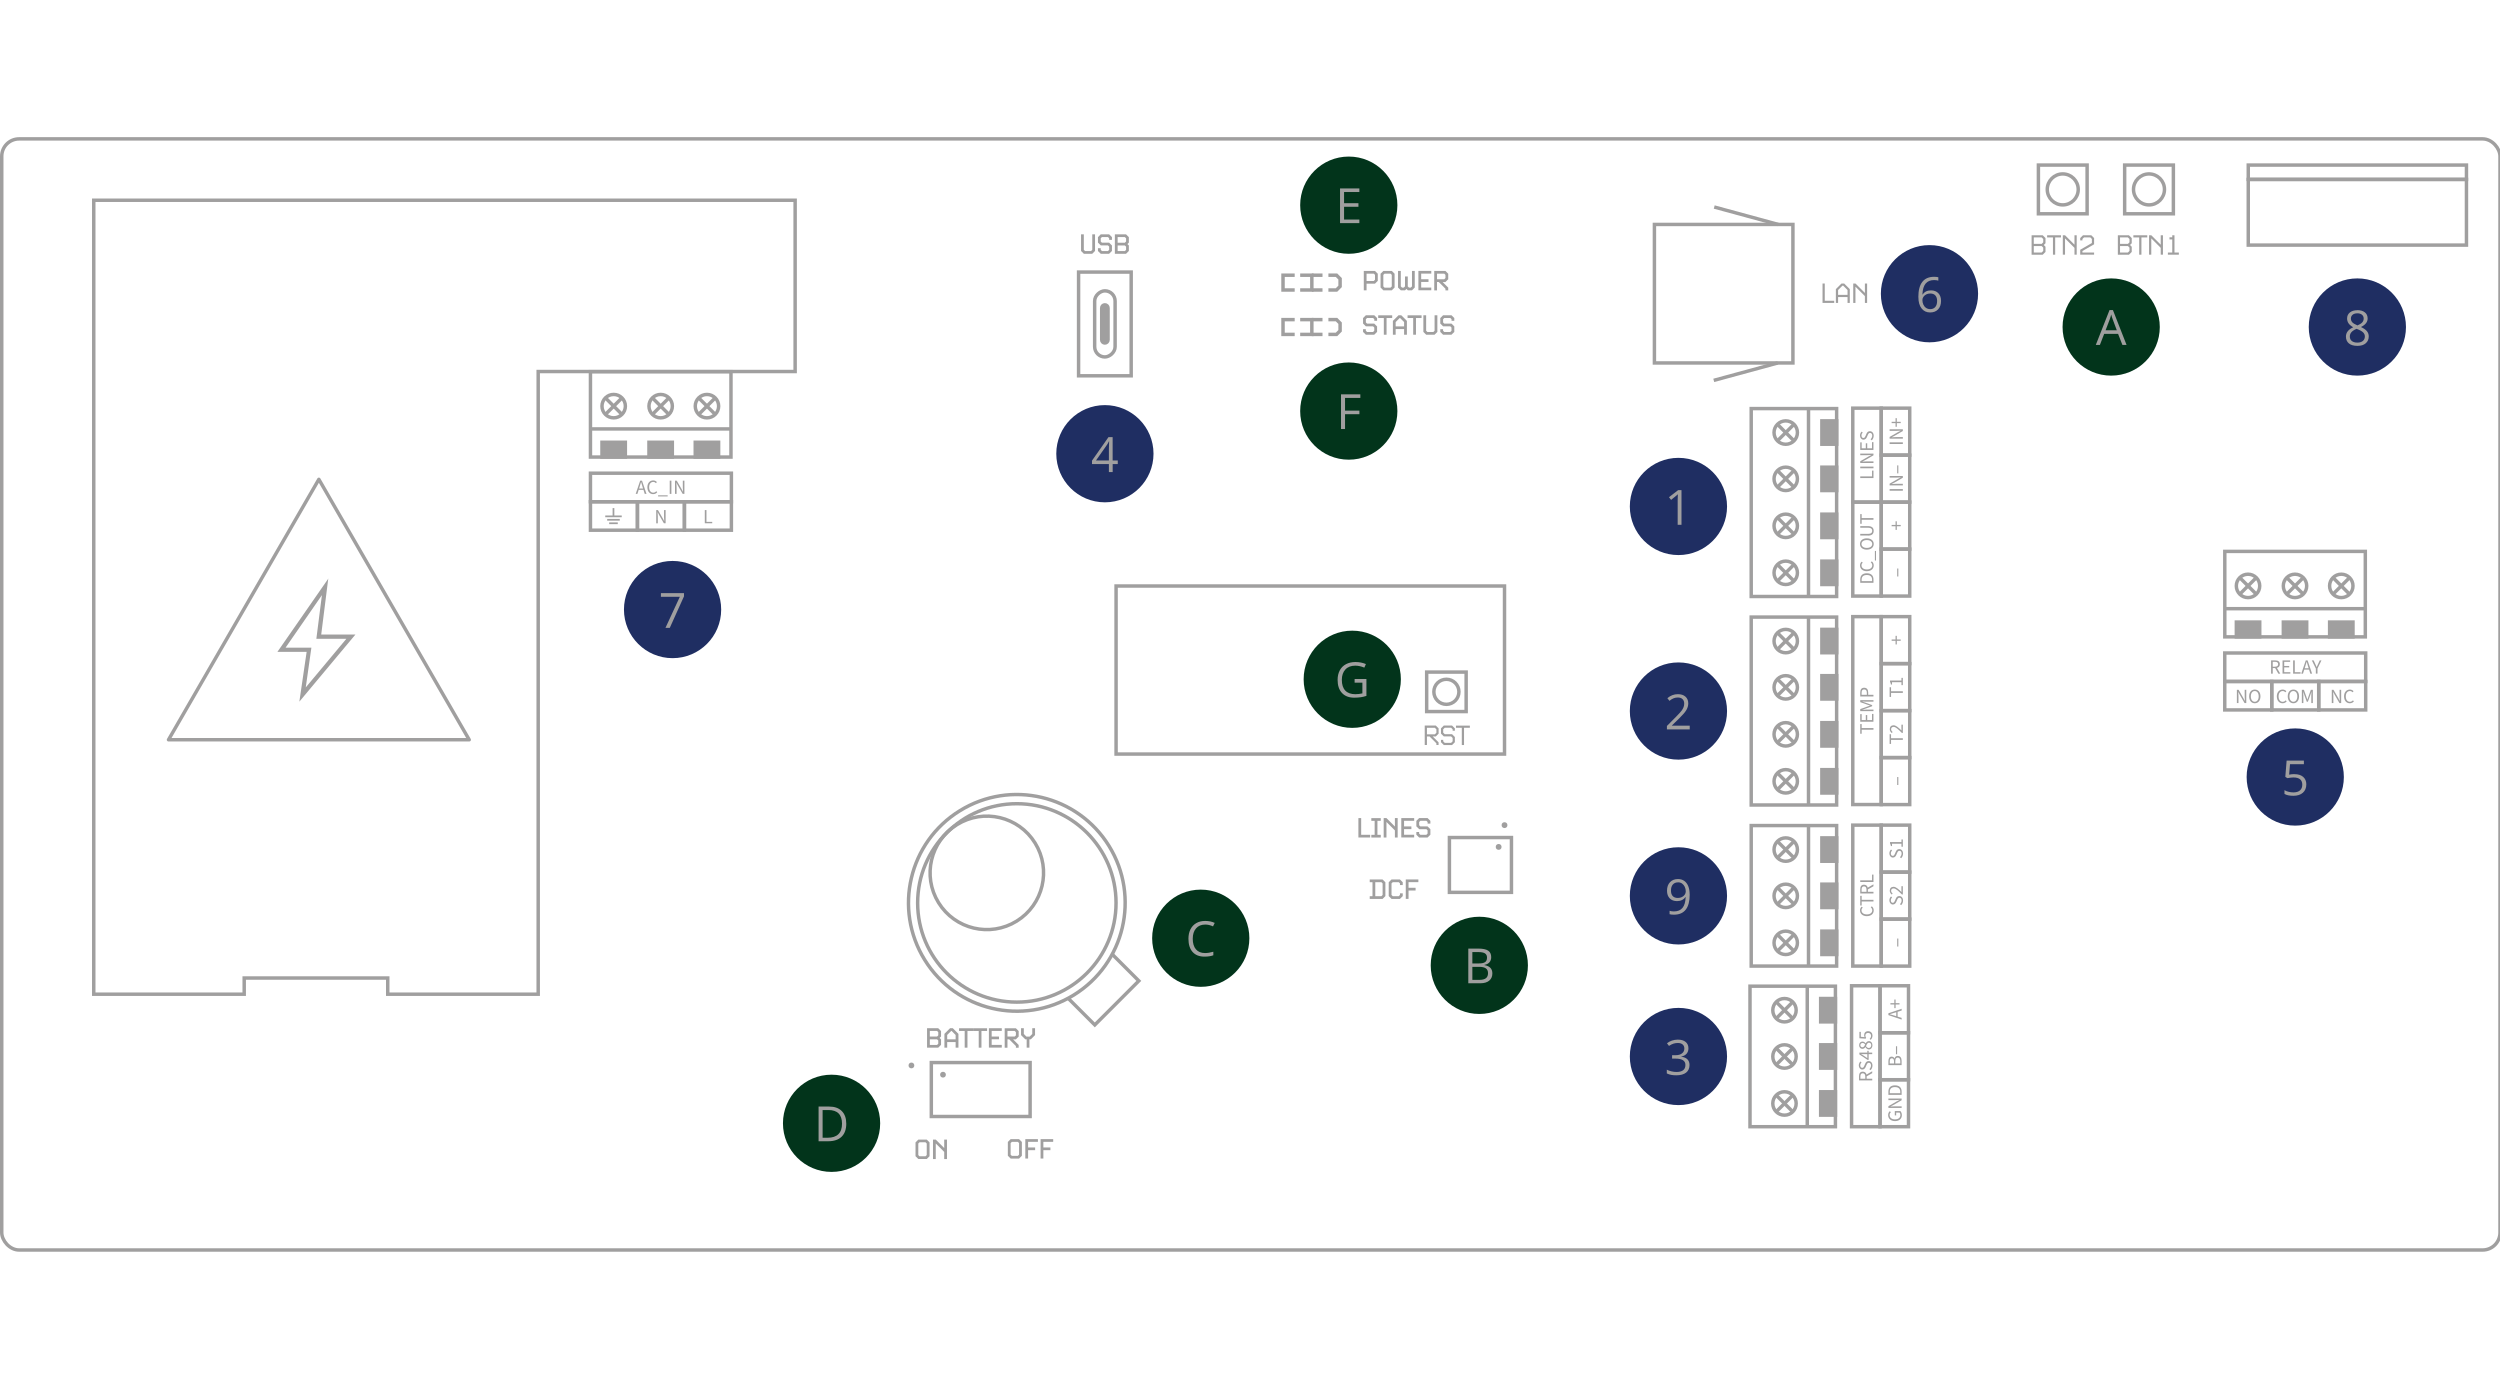 <?xml version="1.0" encoding="UTF-8"?><svg id="b" xmlns="http://www.w3.org/2000/svg" viewBox="0 0 720 400"><rect x=".5" y="40" width="719.5" height="320" rx="5" ry="5" fill="none" stroke="#a09f9f" stroke-miterlimit="10"/><polygon points="229 57.67 229 107 155 107 155 286.33 111.67 286.33 111.67 281.67 70.33 281.67 70.33 286.33 27 286.33 27 57.67 229 57.67" fill="none" stroke="#a09f9f" stroke-miterlimit="10"/><circle cx="292.85" cy="260.04" r="31.2" transform="translate(-92.98 192.8) rotate(-31.72)" fill="none" stroke="#a09f9f" stroke-miterlimit="10"/><circle cx="284.2" cy="251.4" r="16.34" transform="translate(-89.72 186.96) rotate(-31.72)" fill="none" stroke="#a09f9f" stroke-miterlimit="10"/><circle cx="292.85" cy="260.04" r="28.57" fill="none" stroke="#a09f9f" stroke-miterlimit="10"/><polyline points="320.34 274.85 327.98 282.49 315.3 295.18 307.65 287.53" fill="none" stroke="#a09f9f" stroke-miterlimit="10"/><rect x="268.22" y="306.02" width="28.45" height="15.53" fill="none" stroke="#a09f9f" stroke-miterlimit="10"/><circle cx="271.58" cy="309.51" r=".83" fill="#a09f9f" stroke-width="0"/><circle cx="262.49" cy="306.85" r=".83" fill="#a09f9f" stroke-width="0"/><path d="M266.99,301.73v-5.6h3.22l.81.81v1.58l-.41.41.41.41v1.58l-.81.81h-3.22ZM270.22,297.26l-.35-.35h-2.08v1.62h2.08l.35-.35v-.92ZM270.22,299.67l-.35-.35h-2.08v1.62h2.08l.35-.35v-.92Z" fill="#a09f9f" stroke-width="0"/><path d="M275.22,301.73v-1.62h-2.43v1.62h-.8v-3.98l1.62-1.62h.8l1.62,1.62v3.98h-.8ZM275.22,298.07l-1.16-1.16h-.11l-1.16,1.16v1.25h2.43v-1.25Z" fill="#a09f9f" stroke-width="0"/><path d="M277.83,301.73v-4.81h-1.62v-.78h4.03v.78h-1.61v4.81h-.8Z" fill="#a09f9f" stroke-width="0"/><path d="M281.87,301.73v-4.81h-1.62v-.78h4.03v.78h-1.62v4.81h-.8Z" fill="#a09f9f" stroke-width="0"/><path d="M284.8,301.73v-5.6h3.71v.78h-2.91v1.62h2.11v.78h-2.11v1.62h2.91v.78h-3.71Z" fill="#a09f9f" stroke-width="0"/><path d="M292.58,301.73v-.47l-1.93-1.93h-.5v2.41h-.8v-5.6h3.22l.81.81v1.58l-.81.81h-.8l1.61,1.61v.8h-.8ZM292.58,297.26l-.35-.35h-2.08v1.62h2.08l.35-.35v-.92Z" fill="#a09f9f" stroke-width="0"/><path d="M295.68,301.73v-2.41h-.41l-1.21-1.21v-1.98h.8v1.66l.75.75h.93l.75-.75v-1.66h.8v1.98l-1.21,1.21h-.41v2.41h-.8Z" fill="#a09f9f" stroke-width="0"/><path d="M264.48,333.8l-.81-.81v-3.98l.81-.81h2.42l.81.81v3.98l-.81.81h-2.42ZM266.9,329.33l-.35-.35h-1.73l-.35.35v3.33l.35.35h1.73l.35-.35v-3.33Z" fill="#a09f9f" stroke-width="0"/><path d="M271.93,333.8v-2.05l-2.43-2.43v4.49h-.8v-5.6h.8l2.43,2.43v-2.43h.8v5.6h-.8Z" fill="#a09f9f" stroke-width="0"/><path d="M291.07,333.67l-.81-.81v-3.98l.81-.81h2.42l.81.81v3.98l-.81.81h-2.42ZM293.49,329.21l-.35-.35h-1.73l-.35.35v3.33l.35.35h1.73l.35-.35v-3.33Z" fill="#a09f9f" stroke-width="0"/><path d="M295.29,333.67v-5.6h3.63v.78h-2.83v1.62h2.03v.78h-2.03v2.41h-.8Z" fill="#a09f9f" stroke-width="0"/><path d="M299.69,333.67v-5.6h3.63v.78h-2.83v1.62h2.03v.78h-2.03v2.41h-.8Z" fill="#a09f9f" stroke-width="0"/><circle cx="345.82" cy="270.21" r="14" fill="#02341b" stroke-width="0"/><path d="M347.06,266.28c-1.1,0-1.97.37-2.6,1.1-.64.73-.95,1.73-.95,3s.31,2.32.92,3.03c.61.71,1.49,1.07,2.62,1.07.7,0,1.49-.12,2.39-.38v1.02c-.69.26-1.55.39-2.56.39-1.47,0-2.61-.45-3.41-1.34-.8-.89-1.2-2.16-1.2-3.81,0-1.03.19-1.93.58-2.71.39-.77.94-1.37,1.67-1.79.73-.42,1.58-.63,2.57-.63,1.05,0,1.96.19,2.75.57l-.49,1c-.76-.36-1.51-.53-2.27-.53Z" fill="#a09f9f" stroke-width="0"/><circle cx="608.02" cy="94.18" r="14" fill="#02341b" stroke-width="0"/><path d="M611.25,99.34l-1.24-3.18h-4.01l-1.23,3.18h-1.18l3.95-10.04h.98l3.93,10.04h-1.2ZM609.64,95.12l-1.16-3.1c-.15-.39-.31-.87-.46-1.44-.1.44-.24.92-.43,1.44l-1.18,3.1h3.23Z" fill="#a09f9f" stroke-width="0"/><circle cx="426.04" cy="278.02" r="14" fill="#02341b" stroke-width="0"/><path d="M422.88,273.19h2.82c1.33,0,2.29.2,2.88.59s.89,1.02.89,1.88c0,.59-.17,1.08-.5,1.47-.33.38-.81.63-1.45.75v.07c1.52.26,2.28,1.06,2.28,2.39,0,.89-.3,1.59-.91,2.09-.6.5-1.45.75-2.53.75h-3.49v-9.99ZM424.04,277.47h1.91c.82,0,1.41-.13,1.77-.39.36-.26.54-.69.54-1.3,0-.56-.2-.96-.6-1.21-.4-.25-1.04-.37-1.91-.37h-1.71v3.27ZM424.04,278.46v3.74h2.08c.81,0,1.41-.16,1.82-.47.41-.31.61-.8.61-1.47,0-.62-.21-1.08-.63-1.37-.42-.29-1.05-.44-1.9-.44h-1.99Z" fill="#a09f9f" stroke-width="0"/><circle cx="239.49" cy="323.51" r="14" fill="#02341b" stroke-width="0"/><path d="M243.73,323.59c0,1.65-.45,2.91-1.34,3.78-.9.87-2.18,1.31-3.87,1.31h-2.77v-9.99h3.06c1.55,0,2.76.43,3.62,1.29s1.29,2.06,1.29,3.61ZM242.5,323.63c0-1.3-.33-2.29-.98-2.95-.65-.66-1.63-.99-2.92-.99h-1.69v7.98h1.42c1.39,0,2.43-.34,3.12-1.02.7-.68,1.05-1.69,1.05-3.02Z" fill="#a09f9f" stroke-width="0"/><path d="M312.15,73.09l-.81-.81v-4.79h.8v4.46l.35.35h1.73l.35-.35v-4.46h.8v4.79l-.81.81h-2.42Z" fill="#a09f9f" stroke-width="0"/><path d="M319.43,73.09h-2.41l-.81-.8v-.8h.8v.46l.35.35h1.73l.35-.35v-.93l-.34-.34h-2.08l-.81-.81v-1.58l.81-.81h2.41l.81.81v.79h-.8v-.46l-.35-.35h-1.73l-.35.35v.93l.34.34h2.08l.81.81v1.58l-.81.8Z" fill="#a09f9f" stroke-width="0"/><path d="M321.08,73.09v-5.6h3.22l.81.81v1.58l-.41.41.41.41v1.58l-.81.81h-3.22ZM324.31,68.63l-.35-.35h-2.08v1.62h2.08l.35-.35v-.92ZM324.31,71.04l-.35-.35h-2.08v1.62h2.08l.35-.35v-.92Z" fill="#a09f9f" stroke-width="0"/><rect x="308.68" y="90.34" width="19.04" height="5.89" rx="2.94" ry="2.94" transform="translate(411.49 -224.92) rotate(90)" fill="none" stroke="#a09f9f" stroke-miterlimit="10"/><path d="M317.29,88.7c0-.5.41-.91.91-.91s.91.41.91.91v9.18c0,.5-.41.91-.91.91s-.91-.41-.91-.91v-9.18Z" fill="#a09f9f" stroke="#a09f9f" stroke-miterlimit="10"/><rect x="303.27" y="85.71" width="29.88" height="15.15" transform="translate(411.49 -224.92) rotate(90)" fill="none" stroke="#a09f9f" stroke-miterlimit="10"/><circle cx="318.21" cy="130.67" r="14" fill="#1f2e62" stroke-width="0"/><path d="M321.93,133.65h-1.48v2.3h-1.09v-2.3h-4.86v-.99l4.74-6.76h1.2v6.72h1.48v1.03ZM319.36,132.62v-3.32c0-.65.02-1.39.07-2.21h-.05c-.22.44-.42.8-.62,1.09l-3.12,4.44h3.73Z" fill="#a09f9f" stroke-width="0"/><circle cx="193.7" cy="175.55" r="14" fill="#1f2e62" stroke-width="0"/><path d="M191.65,180.83l4.14-8.95h-5.45v-1.05h6.65v.91l-4.09,9.08h-1.26Z" fill="#a09f9f" stroke-width="0"/><circle cx="483.39" cy="145.86" r="14" fill="#1f2e62" stroke-width="0"/><path d="M484.28,151.14h-1.11v-7.12c0-.59.02-1.15.05-1.68-.1.1-.2.2-.32.3-.12.11-.66.55-1.63,1.33l-.6-.78,2.64-2.04h.96v9.99Z" fill="#a09f9f" stroke-width="0"/><circle cx="483.39" cy="204.78" r="14" fill="#1f2e62" stroke-width="0"/><path d="M486.64,210.06h-6.57v-.98l2.63-2.65c.8-.81,1.33-1.39,1.59-1.74.26-.35.45-.68.57-1.01.13-.33.19-.68.19-1.06,0-.53-.16-.96-.48-1.27-.32-.31-.77-.47-1.35-.47-.41,0-.81.07-1.18.21s-.79.38-1.24.75l-.6-.77c.92-.77,1.92-1.15,3.01-1.15.94,0,1.68.24,2.21.72.53.48.8,1.13.8,1.94,0,.63-.18,1.26-.53,1.88-.36.62-1.02,1.4-2,2.35l-2.19,2.14v.05h5.14v1.05Z" fill="#a09f9f" stroke-width="0"/><circle cx="483.39" cy="304.27" r="14" fill="#1f2e62" stroke-width="0"/><path d="M486.27,301.91c0,.64-.18,1.16-.54,1.57-.36.41-.87.68-1.52.81v.05c.8.1,1.4.36,1.79.77.39.41.58.95.58,1.61,0,.95-.33,1.68-.99,2.2-.66.51-1.6.77-2.82.77-.53,0-1.01-.04-1.45-.12-.44-.08-.87-.22-1.28-.42v-1.08c.43.21.89.38,1.38.49.49.11.95.17,1.39.17,1.73,0,2.59-.68,2.59-2.03,0-1.21-.95-1.82-2.86-1.82h-.98v-.98h1c.78,0,1.4-.17,1.85-.52.46-.34.68-.82.68-1.43,0-.49-.17-.87-.5-1.15-.33-.28-.79-.42-1.36-.42-.44,0-.85.06-1.24.18-.39.12-.83.34-1.33.66l-.57-.77c.41-.32.88-.58,1.42-.76s1.1-.28,1.69-.28c.97,0,1.73.22,2.26.67.54.44.81,1.05.81,1.83Z" fill="#a09f9f" stroke-width="0"/><circle cx="483.39" cy="258.01" r="14" fill="#1f2e62" stroke-width="0"/><path d="M486.64,257.56c0,3.91-1.51,5.87-4.54,5.87-.53,0-.95-.05-1.26-.14v-.98c.37.12.78.18,1.24.18,1.09,0,1.92-.34,2.48-1.02s.86-1.71.91-3.11h-.08c-.25.38-.58.67-1,.86-.41.2-.88.3-1.4.3-.88,0-1.59-.26-2.11-.79-.52-.53-.78-1.27-.78-2.21,0-1.04.29-1.86.87-2.46s1.35-.9,2.29-.9c.68,0,1.27.17,1.78.52s.9.86,1.17,1.52c.27.67.41,1.46.41,2.36ZM483.28,254.12c-.65,0-1.15.21-1.51.63-.36.42-.53,1-.53,1.75,0,.66.16,1.17.49,1.55s.83.56,1.5.56c.42,0,.8-.08,1.15-.25.35-.17.62-.4.82-.69.2-.29.3-.6.3-.92,0-.48-.09-.92-.28-1.33-.19-.41-.45-.72-.78-.96s-.72-.35-1.15-.35Z" fill="#a09f9f" stroke-width="0"/><circle cx="661.03" cy="223.78" r="14" fill="#1f2e62" stroke-width="0"/><path d="M660.83,222.96c1.05,0,1.88.26,2.48.78.6.52.91,1.24.91,2.14,0,1.03-.33,1.85-.99,2.43s-1.57.88-2.72.88-1.98-.18-2.58-.54v-1.09c.32.21.71.37,1.19.48.47.12.94.17,1.4.17.8,0,1.43-.19,1.87-.57.44-.38.67-.93.67-1.64,0-1.39-.86-2.09-2.56-2.09-.43,0-1.01.07-1.74.2l-.59-.38.38-4.68h4.97v1.05h-4l-.25,3c.52-.11,1.05-.16,1.57-.16Z" fill="#a09f9f" stroke-width="0"/><circle cx="555.69" cy="84.59" r="14" fill="#1f2e62" stroke-width="0"/><path d="M552.48,85.59c0-1.96.38-3.43,1.15-4.41.76-.97,1.89-1.46,3.39-1.46.52,0,.92.04,1.22.13v.98c-.35-.11-.75-.17-1.2-.17-1.07,0-1.89.33-2.45,1-.56.67-.88,1.72-.93,3.15h.08c.5-.78,1.29-1.18,2.38-1.18.9,0,1.61.27,2.12.81.52.54.78,1.28.78,2.21,0,1.04-.28,1.86-.85,2.45-.57.6-1.33.89-2.3.89-1.03,0-1.85-.39-2.46-1.17-.61-.78-.91-1.86-.91-3.24ZM555.84,89.04c.65,0,1.15-.2,1.51-.61.36-.41.54-1,.54-1.77,0-.66-.17-1.18-.5-1.56-.33-.38-.83-.57-1.49-.57-.41,0-.79.08-1.13.25s-.61.4-.82.7c-.2.3-.3.6-.3.92,0,.47.09.91.27,1.31.18.41.44.73.78.96s.72.36,1.14.36Z" fill="#a09f9f" stroke-width="0"/><circle cx="678.92" cy="94.18" r="14" fill="#1f2e62" stroke-width="0"/><path d="M678.91,89.32c.91,0,1.63.21,2.17.64s.8,1.01.8,1.76c0,.49-.15.94-.46,1.35-.31.41-.79.78-1.46,1.11.81.39,1.39.79,1.73,1.22.34.43.51.92.51,1.48,0,.83-.29,1.49-.87,1.99-.58.5-1.37.74-2.38.74-1.07,0-1.89-.23-2.46-.7-.57-.47-.86-1.13-.86-1.99,0-1.14.7-2.03,2.09-2.67-.63-.36-1.08-.74-1.35-1.15-.27-.41-.41-.87-.41-1.38,0-.72.27-1.3.8-1.73.54-.43,1.25-.65,2.15-.65ZM676.75,96.93c0,.55.19.97.57,1.28.38.3.92.46,1.6.46s1.21-.16,1.59-.48c.38-.32.57-.76.57-1.31,0-.44-.18-.83-.53-1.18-.36-.34-.98-.68-1.86-1-.68.29-1.17.61-1.48.97-.31.35-.46.78-.46,1.27ZM678.89,90.24c-.57,0-1.02.14-1.34.41-.32.27-.49.64-.49,1.09,0,.42.13.78.4,1.08.27.3.77.6,1.49.9.65-.27,1.11-.57,1.38-.88.27-.31.41-.68.41-1.1,0-.46-.17-.83-.5-1.1-.33-.27-.79-.41-1.36-.41Z" fill="#a09f9f" stroke-width="0"/><path d="M393.57,81.7v1.92h-.8v-5.6h3.22l.81.81v2.06l-.81.81h-2.42ZM396,79.16l-.35-.35h-2.08v2.11h2.08l.35-.35v-1.41Z" fill="#a09f9f" stroke-width="0"/><path d="M398.41,83.62l-.81-.81v-3.98l.81-.81h2.42l.81.81v3.98l-.81.81h-2.42ZM400.83,79.16l-.35-.35h-1.73l-.35.35v3.33l.35.35h1.73l.35-.35v-3.33Z" fill="#a09f9f" stroke-width="0"/><path d="M405.46,83.62l-.41-.41-.41.41h-1.2l-.81-.81v-4.79h.8v4.46l.35.35h.51l.35-.35v-2.86h.8v2.86l.35.35h.51l.35-.35v-4.46h.8v4.79l-.81.81h-1.2Z" fill="#a09f9f" stroke-width="0"/><path d="M408.5,83.62v-5.6h3.71v.78h-2.91v1.62h2.11v.78h-2.11v1.62h2.91v.78h-3.71Z" fill="#a09f9f" stroke-width="0"/><path d="M416.29,83.62v-.47l-1.93-1.93h-.5v2.41h-.8v-5.6h3.22l.81.81v1.58l-.81.81h-.8l1.61,1.61v.8h-.8ZM416.29,79.16l-.35-.35h-2.08v1.62h2.08l.35-.35v-.92Z" fill="#a09f9f" stroke-width="0"/><path d="M395.79,96.4h-2.42l-.81-.8v-.8h.8v.46l.35.35h1.73l.35-.35v-.93l-.34-.34h-2.08l-.81-.81v-1.58l.81-.81h2.42l.81.81v.79h-.8v-.46l-.35-.35h-1.73l-.35.35v.93l.34.34h2.08l.81.81v1.58l-.81.8Z" fill="#a09f9f" stroke-width="0"/><path d="M398.54,96.4v-4.81h-1.62v-.78h4.03v.78h-1.62v4.81h-.8Z" fill="#a09f9f" stroke-width="0"/><path d="M404.38,96.4v-1.62h-2.43v1.62h-.8v-3.98l1.62-1.62h.8l1.62,1.62v3.98h-.8ZM404.38,92.75l-1.16-1.16h-.11l-1.16,1.16v1.25h2.43v-1.25Z" fill="#a09f9f" stroke-width="0"/><path d="M407,96.4v-4.81h-1.62v-.78h4.03v.78h-1.61v4.81h-.8Z" fill="#a09f9f" stroke-width="0"/><path d="M410.74,96.4l-.81-.81v-4.79h.8v4.46l.35.35h1.73l.35-.35v-4.46h.8v4.79l-.81.81h-2.42Z" fill="#a09f9f" stroke-width="0"/><path d="M418.03,96.4h-2.42l-.81-.8v-.8h.8v.46l.35.35h1.73l.35-.35v-.93l-.34-.34h-2.08l-.81-.81v-1.58l.81-.81h2.42l.81.81v.79h-.8v-.46l-.35-.35h-1.73l-.35.35v.93l.34.34h2.08l.81.81v1.58l-.81.8Z" fill="#a09f9f" stroke-width="0"/><polyline points="372.87 79.26 369.51 79.26 369.51 83.52 372.87 83.52" fill="none" stroke="#a09f9f" stroke-miterlimit="10"/><path d="M382.58,83.52h2.33l1.04-1.04v-2.19l-1.04-1.04h-2.33" fill="none" stroke="#a09f9f" stroke-miterlimit="10"/><polyline points="374.45 83.52 377.81 83.52 377.81 79.26 374.45 79.26" fill="none" stroke="#a09f9f" stroke-miterlimit="10"/><line x1="377.81" y1="79.26" x2="380.88" y2="79.26" fill="none" stroke="#a09f9f" stroke-miterlimit="10"/><line x1="377.81" y1="83.52" x2="380.88" y2="83.52" fill="none" stroke="#a09f9f" stroke-miterlimit="10"/><polyline points="372.87 92.05 369.51 92.05 369.51 96.31 372.87 96.31" fill="none" stroke="#a09f9f" stroke-miterlimit="10"/><path d="M382.58,96.31h2.33l1.04-1.04v-2.19l-1.04-1.04h-2.33" fill="none" stroke="#a09f9f" stroke-miterlimit="10"/><polyline points="374.45 96.31 377.81 96.31 377.81 92.05 374.45 92.05" fill="none" stroke="#a09f9f" stroke-miterlimit="10"/><line x1="377.81" y1="92.05" x2="380.88" y2="92.05" fill="none" stroke="#a09f9f" stroke-miterlimit="10"/><line x1="377.81" y1="96.31" x2="380.88" y2="96.31" fill="none" stroke="#a09f9f" stroke-miterlimit="10"/><circle cx="388.45" cy="59.09" r="14" fill="#02341b" stroke-width="0"/><path d="M391.5,64.26h-5.57v-9.99h5.57v1.03h-4.41v3.22h4.14v1.03h-4.14v3.68h4.41v1.04Z" fill="#a09f9f" stroke-width="0"/><circle cx="388.45" cy="118.39" r="14" fill="#02341b" stroke-width="0"/><path d="M387.37,123.56h-1.16v-9.99h5.57v1.03h-4.41v3.66h4.14v1.03h-4.14v4.27Z" fill="#a09f9f" stroke-width="0"/><circle cx="389.45" cy="195.63" r="14" fill="#02341b" stroke-width="0"/><path d="M390.13,195.56h3.4v4.86c-.53.17-1.07.3-1.61.38s-1.18.13-1.9.13c-1.51,0-2.69-.45-3.53-1.35-.84-.9-1.26-2.16-1.26-3.78,0-1.04.21-1.95.62-2.73.42-.78,1.02-1.38,1.8-1.79.78-.41,1.7-.62,2.75-.62s2.06.2,2.98.59l-.45,1.03c-.9-.38-1.77-.57-2.6-.57-1.22,0-2.17.36-2.85,1.09s-1.03,1.73-1.03,3.01c0,1.35.33,2.37.99,3.07.66.7,1.63,1.05,2.9,1.05.69,0,1.37-.08,2.03-.24v-3.08h-2.24v-1.04Z" fill="#a09f9f" stroke-width="0"/><rect x="476.47" y="64.64" width="39.89" height="39.89" fill="none" stroke="#a09f9f" stroke-miterlimit="10"/><path d="M524.89,87.25v-5.6h.64v4.97h2.72v.62h-3.36Z" fill="#a09f9f" stroke-width="0"/><path d="M532.09,87.25v-1.7h-2.72v1.7h-.64v-3.98l1.62-1.62h.77l1.62,1.62v3.98h-.64ZM532.09,83.53l-1.25-1.26h-.21l-1.26,1.26v1.39h2.72v-1.39Z" fill="#a09f9f" stroke-width="0"/><path d="M537.09,87.25v-1.97l-2.72-2.72v4.69h-.64v-5.6h.64l2.72,2.72v-2.72h.64v5.6h-.64Z" fill="#a09f9f" stroke-width="0"/><path d="M585.1,73.35v-5.6h3.19l.81.81v1.5l-.5.5.5.5v1.5l-.81.81h-3.19ZM588.45,68.83l-.45-.45h-2.27v1.86h2.27l.45-.45v-.97ZM588.45,71.31l-.45-.45h-2.27v1.86h2.27l.45-.45v-.97Z" fill="#a09f9f" stroke-width="0"/><path d="M591.25,73.35v-4.97h-1.68v-.62h4v.62h-1.68v4.97h-.64Z" fill="#a09f9f" stroke-width="0"/><path d="M597.45,73.35v-1.97l-2.72-2.72v4.69h-.64v-5.6h.64l2.72,2.72v-2.72h.64v5.6h-.64Z" fill="#a09f9f" stroke-width="0"/><path d="M599.1,73.35v-1.42l3.36-1.94v-1.17l-.45-.45h-1.82l-.45.45v.42h-.64v-.68l.81-.81h2.38l.81.81v1.8l-3.36,1.93v.43h3.36v.62h-4Z" fill="#a09f9f" stroke-width="0"/><path d="M609.94,73.35v-5.6h3.19l.81.81v1.5l-.5.5.5.5v1.5l-.81.81h-3.19ZM613.29,68.83l-.45-.45h-2.27v1.86h2.27l.45-.45v-.97ZM613.29,71.31l-.45-.45h-2.27v1.86h2.27l.45-.45v-.97Z" fill="#a09f9f" stroke-width="0"/><path d="M616.09,73.35v-4.97h-1.68v-.62h4v.62h-1.68v4.97h-.64Z" fill="#a09f9f" stroke-width="0"/><path d="M622.29,73.35v-1.97l-2.72-2.72v4.69h-.64v-5.6h.64l2.72,2.72v-2.72h.64v5.6h-.64Z" fill="#a09f9f" stroke-width="0"/><path d="M624.35,73.35v-.62h1.26v-3.77h-.8v-.62h.8v-.58h.64v4.97h1.26v.62h-3.17Z" fill="#a09f9f" stroke-width="0"/><line x1="512.13" y1="64.64" x2="493.7" y2="59.62" fill="none" stroke="#a09f9f" stroke-miterlimit="10"/><line x1="512" y1="104.53" x2="493.56" y2="109.55" fill="none" stroke="#a09f9f" stroke-miterlimit="10"/><rect x="587.06" y="47.54" width="14.03" height="14.03" fill="none" stroke="#a09f9f" stroke-miterlimit="10"/><rect x="611.9" y="47.54" width="14.03" height="14.03" fill="none" stroke="#a09f9f" stroke-miterlimit="10"/><circle cx="618.91" cy="54.55" r="4.46" fill="none" stroke="#a09f9f" stroke-miterlimit="10"/><circle cx="594.07" cy="54.55" r="4.46" fill="none" stroke="#a09f9f" stroke-miterlimit="10"/><path d="M413.68,214.57v-.5l-1.97-1.97h-.75v2.46h-.64v-5.6h3.19l.81.81v1.52l-.81.81h-.9l1.7,1.7v.76h-.64ZM413.68,210.05l-.45-.45h-2.27v1.89h2.27l.45-.45v-.99Z" fill="#a09f9f" stroke-width="0"/><path d="M415.81,214.57l-.81-.81v-.68h.64v.42l.45.45h1.82l.45-.45v-.97l-.45-.45h-2.1l-.81-.81v-1.5l.81-.81h2.38l.81.81v.68h-.64v-.42l-.45-.45h-1.82l-.45.45v.97l.45.45h2.1l.81.81v1.5l-.81.81h-2.38Z" fill="#a09f9f" stroke-width="0"/><path d="M421,214.57v-4.97h-1.68v-.62h4v.62h-1.68v4.97h-.64Z" fill="#a09f9f" stroke-width="0"/><rect x="410.88" y="193.56" width="11.37" height="11.37" fill="none" stroke="#a09f9f" stroke-miterlimit="10"/><circle cx="416.56" cy="199.24" r="3.61" fill="none" stroke="#a09f9f" stroke-miterlimit="10"/><rect x="647.5" y="47.54" width="62.84" height="4.13" fill="none" stroke="#a09f9f" stroke-miterlimit="10"/><rect x="647.5" y="51.67" width="62.84" height="18.92" fill="none" stroke="#a09f9f" stroke-miterlimit="10"/><line x1="176.68" y1="146.33" x2="176.68" y2="148.71" fill="#a09f9f" stroke="#a09f9f" stroke-miterlimit="10" stroke-width=".5"/><line x1="179.06" y1="148.71" x2="174.31" y2="148.71" fill="#a09f9f" stroke="#a09f9f" stroke-miterlimit="10" stroke-width=".5"/><line x1="178.49" y1="149.7" x2="174.87" y2="149.7" fill="#a09f9f" stroke="#a09f9f" stroke-miterlimit="10" stroke-width=".5"/><line x1="177.92" y1="150.7" x2="175.44" y2="150.7" fill="#a09f9f" stroke="#a09f9f" stroke-miterlimit="10" stroke-width=".5"/><rect x="417.43" y="241.21" width="17.87" height="15.79" fill="none" stroke="#a09f9f" stroke-miterlimit="10"/><circle cx="431.61" cy="243.91" r=".84" fill="#a09f9f" stroke-width="0"/><circle cx="433.3" cy="237.64" r=".84" fill="#a09f9f" stroke-width="0"/><path d="M391.22,241.21v-5.6h.8v4.81h2.59v.78h-3.39Z" fill="#a09f9f" stroke-width="0"/><path d="M394.94,241.21v-.78h.96v-4.03h-.96v-.78h2.72v.78h-.96v4.03h.96v.78h-2.72Z" fill="#a09f9f" stroke-width="0"/><path d="M401.73,241.21v-2.05l-2.43-2.43v4.48h-.8v-5.6h.8l2.43,2.43v-2.43h.8v5.6h-.8Z" fill="#a09f9f" stroke-width="0"/><path d="M403.57,241.21v-5.6h3.71v.78h-2.91v1.62h2.11v.78h-2.11v1.62h2.91v.78h-3.71Z" fill="#a09f9f" stroke-width="0"/><path d="M411.14,241.21h-2.42l-.81-.8v-.8h.8v.46l.35.35h1.73l.35-.35v-.93l-.34-.34h-2.08l-.81-.81v-1.58l.81-.81h2.42l.81.81v.79h-.8v-.46l-.35-.35h-1.73l-.35.35v.93l.34.34h2.08l.81.81v1.58l-.81.8Z" fill="#a09f9f" stroke-width="0"/><path d="M394.48,258.88v-.78h.8v-4.03h-.8v-.78h3.7l.81.81v3.98l-.81.81h-3.7ZM398.19,254.42l-.35-.35h-1.76v4.03h1.76l.35-.35v-3.33Z" fill="#a09f9f" stroke-width="0"/><path d="M400.76,258.88l-.81-.81v-3.98l.81-.81h2.42l.81.81v.8h-.8v-.47l-.35-.35h-1.73l-.35.35v3.33l.35.35h1.73l.35-.35v-.47h.8v.8l-.81.81h-2.42Z" fill="#a09f9f" stroke-width="0"/><path d="M404.86,258.88v-5.6h3.63v.78h-2.83v1.62h2.03v.79h-2.03v2.41h-.8Z" fill="#a09f9f" stroke-width="0"/><path d="M88.06,197.97l11.69-14h-8.64l1.6-12.57-10.47,15.13h7.44l-1.62,11.44ZM86.21,202.1l2.1-14.36h-8.42l14.72-21.18h-.06l-2.04,16.19h9.85l-16.17,19.35h.03Z" fill="#a09f9f" stroke-width="0"/><polygon points="91.83 138.05 48.53 213.05 135.13 213.05 91.83 138.05" fill="none" stroke="#a09f9f" stroke-linejoin="round"/><rect x="321.43" y="168.77" width="111.87" height="48.4" fill="none" stroke="#a09f9f" stroke-miterlimit="10"/><rect x="533.6" y="117.55" width="8.2" height="27.06" fill="none" stroke="#a09f9f" stroke-miterlimit="10"/><rect x="533.6" y="144.61" width="8.2" height="27.06" fill="none" stroke="#a09f9f" stroke-miterlimit="10"/><rect x="541.8" y="117.55" width="8.2" height="13.53" fill="none" stroke="#a09f9f" stroke-miterlimit="10"/><rect x="541.8" y="131.08" width="8.2" height="13.53" fill="none" stroke="#a09f9f" stroke-miterlimit="10"/><rect x="541.8" y="144.61" width="8.2" height="13.53" fill="none" stroke="#a09f9f" stroke-miterlimit="10"/><rect x="541.8" y="158.14" width="8.2" height="13.53" fill="none" stroke="#a09f9f" stroke-miterlimit="10"/><path d="M535.75,167.85v-.95c0-1.17.68-1.8,1.89-1.8s1.92.63,1.92,1.78v.97h-3.81ZM539.16,166.93c0-.89-.56-1.33-1.52-1.33s-1.49.44-1.49,1.33v.43h3.01v-.43Z" fill="#a09f9f" stroke-width="0"/><path d="M537.66,164.51c-1.23,0-1.98-.72-1.98-1.69,0-.46.22-.82.47-1.05l.32.26c-.21.2-.36.45-.36.77,0,.72.59,1.2,1.54,1.2s1.56-.46,1.56-1.18c0-.36-.16-.64-.43-.88l.3-.27c.35.3.55.67.55,1.17,0,.95-.73,1.66-1.97,1.66Z" fill="#a09f9f" stroke-width="0"/><path d="M539.97,161.43v-2.76h.32v2.76h-.32Z" fill="#a09f9f" stroke-width="0"/><path d="M537.64,158.3c-1.22,0-1.96-.67-1.96-1.63s.74-1.63,1.96-1.63,1.99.67,1.99,1.63-.77,1.63-1.99,1.63ZM537.64,155.54c-.95,0-1.53.45-1.53,1.13s.58,1.13,1.53,1.13,1.56-.45,1.56-1.13-.61-1.13-1.56-1.13Z" fill="#a09f9f" stroke-width="0"/><path d="M537.98,154.24h-2.23v-.48h2.25c.92,0,1.2-.39,1.2-.88s-.29-.9-1.2-.9h-2.25v-.46h2.23c1.22,0,1.64.59,1.64,1.37s-.42,1.37-1.64,1.37Z" fill="#a09f9f" stroke-width="0"/><path d="M536.16,149.7v1.15h-.41v-2.79h.41v1.15h3.4v.48h-3.4Z" fill="#a09f9f" stroke-width="0"/><path d="M535.75,137.68v-.48h3.4v-1.66h.41v2.14h-3.81Z" fill="#a09f9f" stroke-width="0"/><path d="M535.75,134.86v-.48h3.81v.48h-3.81Z" fill="#a09f9f" stroke-width="0"/><path d="M535.75,133.34v-.5l2.39-1.38.79-.41v-.02c-.38.02-.81.06-1.21.06h-1.97v-.46h3.81v.5l-2.39,1.38-.79.41v.02c.39-.02.79-.06,1.19-.06h1.99v.46h-3.81Z" fill="#a09f9f" stroke-width="0"/><path d="M535.75,129.59v-2.19h.41v1.71h1.19v-1.44h.41v1.44h1.38v-1.77h.41v2.25h-3.81Z" fill="#a09f9f" stroke-width="0"/><path d="M539.06,126.81l-.33-.29c.28-.27.47-.65.47-1.05,0-.5-.25-.79-.62-.79-.39,0-.51.28-.67.63l-.24.55c-.15.35-.42.77-.98.77s-1.01-.51-1.01-1.2c0-.45.2-.85.47-1.12l.31.26c-.22.23-.36.51-.36.86,0,.43.21.71.56.71.37,0,.5-.33.63-.63l.23-.54c.19-.44.45-.78,1.02-.78.6,0,1.08.5,1.08,1.3,0,.53-.22,1-.56,1.33Z" fill="#a09f9f" stroke-width="0"/><path d="M544.21,141.33v-.48h3.81v.48h-3.81Z" fill="#a09f9f" stroke-width="0"/><path d="M544.21,139.8v-.5l2.39-1.38.79-.41v-.02c-.38.02-.81.06-1.21.06h-1.97v-.46h3.81v.5l-2.39,1.38-.79.41v.02c.39-.02.79-.06,1.19-.06h1.99v.46h-3.81Z" fill="#a09f9f" stroke-width="0"/><path d="M546.39,136.33v-2.3h.33v2.3h-.33Z" fill="#a09f9f" stroke-width="0"/><path d="M544.21,127.87v-.48h3.81v.48h-3.81Z" fill="#a09f9f" stroke-width="0"/><path d="M544.21,126.34v-.5l2.39-1.38.79-.41v-.02c-.38.02-.81.06-1.21.06h-1.97v-.46h3.81v.5l-2.39,1.38-.79.41v.02c.39-.02.79-.06,1.19-.06h1.99v.46h-3.81Z" fill="#a09f9f" stroke-width="0"/><path d="M546.28,121.86v1.05h-.36v-1.05h-1.13v-.38h1.13v-1.05h.36v1.05h1.13v.38h-1.13Z" fill="#a09f9f" stroke-width="0"/><path d="M546.39,166.03v-2.3h.33v2.3h-.33Z" fill="#a09f9f" stroke-width="0"/><path d="M546.28,151.56v1.05h-.36v-1.05h-1.13v-.38h1.13v-1.05h.36v1.05h1.13v.38h-1.13Z" fill="#a09f9f" stroke-width="0"/><rect x="504.35" y="117.67" width="24.6" height="54.12" fill="none" stroke="#a09f9f" stroke-miterlimit="10"/><circle cx="514.29" cy="124.58" r="3.37" fill="none" stroke="#a09f9f" stroke-miterlimit="10"/><rect x="524.7" y="121.21" width="4.26" height="6.73" fill="#a09f9f" stroke="#a09f9f" stroke-miterlimit="10"/><rect x="524.7" y="134.55" width="4.26" height="6.73" fill="#a09f9f" stroke="#a09f9f" stroke-miterlimit="10"/><rect x="524.7" y="148.08" width="4.26" height="6.73" fill="#a09f9f" stroke="#a09f9f" stroke-miterlimit="10"/><rect x="524.7" y="161.61" width="4.26" height="6.73" fill="#a09f9f" stroke="#a09f9f" stroke-miterlimit="10"/><line x1="511.9" y1="126.96" x2="516.67" y2="122.2" fill="#a09f9f" stroke="#a09f9f" stroke-miterlimit="10"/><line x1="511.9" y1="122.2" x2="516.67" y2="126.96" fill="#a09f9f" stroke="#a09f9f" stroke-miterlimit="10"/><circle cx="514.29" cy="137.91" r="3.37" fill="none" stroke="#a09f9f" stroke-miterlimit="10"/><line x1="511.9" y1="140.29" x2="516.67" y2="135.53" fill="#a09f9f" stroke="#a09f9f" stroke-miterlimit="10"/><line x1="511.9" y1="135.53" x2="516.67" y2="140.29" fill="#a09f9f" stroke="#a09f9f" stroke-miterlimit="10"/><circle cx="514.29" cy="151.44" r="3.37" fill="none" stroke="#a09f9f" stroke-miterlimit="10"/><line x1="511.9" y1="153.82" x2="516.67" y2="149.06" fill="#a09f9f" stroke="#a09f9f" stroke-miterlimit="10"/><line x1="511.9" y1="149.06" x2="516.67" y2="153.82" fill="#a09f9f" stroke="#a09f9f" stroke-miterlimit="10"/><circle cx="514.29" cy="164.97" r="3.37" fill="none" stroke="#a09f9f" stroke-miterlimit="10"/><line x1="511.9" y1="167.35" x2="516.67" y2="162.59" fill="#a09f9f" stroke="#a09f9f" stroke-miterlimit="10"/><line x1="511.9" y1="162.59" x2="516.67" y2="167.35" fill="#a09f9f" stroke="#a09f9f" stroke-miterlimit="10"/><line x1="520.85" y1="117.67" x2="520.85" y2="171.67" fill="none" stroke="#a09f9f" stroke-miterlimit="10"/><rect x="533.6" y="177.59" width="8.2" height="54.12" fill="none" stroke="#a09f9f" stroke-miterlimit="10"/><rect x="541.8" y="177.59" width="8.2" height="13.53" fill="none" stroke="#a09f9f" stroke-miterlimit="10"/><rect x="541.8" y="191.13" width="8.2" height="13.53" fill="none" stroke="#a09f9f" stroke-miterlimit="10"/><rect x="541.8" y="204.66" width="8.2" height="13.53" fill="none" stroke="#a09f9f" stroke-miterlimit="10"/><rect x="541.8" y="218.19" width="8.2" height="13.53" fill="none" stroke="#a09f9f" stroke-miterlimit="10"/><path d="M536.16,210.17v1.15h-.41v-2.79h.41v1.15h3.4v.48h-3.4Z" fill="#a09f9f" stroke-width="0"/><path d="M535.75,207.86v-2.19h.41v1.71h1.19v-1.44h.41v1.44h1.38v-1.77h.41v2.25h-3.81Z" fill="#a09f9f" stroke-width="0"/><path d="M535.75,204.8v-.58l2.03-.73c.26-.09.53-.18.79-.27v-.02c-.26-.09-.53-.17-.79-.26l-2.03-.72v-.58h3.81v.45h-2.1c-.33,0-.79-.04-1.12-.06v.02l.87.3,1.97.72v.32l-1.97.72-.87.3v.02c.34-.02.79-.06,1.12-.06h2.1v.44h-3.81Z" fill="#a09f9f" stroke-width="0"/><path d="M535.75,200.59v-1.09c0-.85.29-1.43,1.12-1.43s1.17.57,1.17,1.41v.63h1.51v.48h-3.81ZM537.65,199.54c0-.67-.24-.98-.78-.98s-.73.34-.73,1.01v.54h1.51v-.57Z" fill="#a09f9f" stroke-width="0"/><path d="M544.62,199.57v1.15h-.41v-2.79h.41v1.15h3.4v.48h-3.4Z" fill="#a09f9f" stroke-width="0"/><path d="M547.62,197.32v-.85h-2.72v.67h-.31c-.06-.34-.15-.58-.27-.79v-.36h3.3v-.76h.4v2.09h-.4Z" fill="#a09f9f" stroke-width="0"/><path d="M546.28,184.55v1.05h-.36v-1.05h-1.13v-.38h1.13v-1.05h.36v1.05h1.13v.38h-1.13Z" fill="#a09f9f" stroke-width="0"/><path d="M546.39,226.08v-2.3h.33v2.3h-.33Z" fill="#a09f9f" stroke-width="0"/><path d="M544.62,213.1v1.15h-.41v-2.79h.41v1.15h3.4v.48h-3.4Z" fill="#a09f9f" stroke-width="0"/><path d="M547.74,211.08c-1.11-1.11-1.77-1.74-2.38-1.74-.42,0-.72.23-.72.7,0,.31.2.58.44.79l-.27.28c-.34-.31-.56-.64-.56-1.12,0-.68.43-1.11,1.09-1.11.69,0,1.38.64,2.3,1.51-.02-.2-.03-.43-.03-.62v-1.07h.41v2.39h-.28Z" fill="#a09f9f" stroke-width="0"/><rect x="504.35" y="177.72" width="24.6" height="54.12" fill="none" stroke="#a09f9f" stroke-miterlimit="10"/><circle cx="514.29" cy="184.63" r="3.37" fill="none" stroke="#a09f9f" stroke-miterlimit="10"/><rect x="524.7" y="181.26" width="4.26" height="6.73" fill="#a09f9f" stroke="#a09f9f" stroke-miterlimit="10"/><rect x="524.7" y="194.59" width="4.26" height="6.73" fill="#a09f9f" stroke="#a09f9f" stroke-miterlimit="10"/><rect x="524.7" y="208.13" width="4.26" height="6.73" fill="#a09f9f" stroke="#a09f9f" stroke-miterlimit="10"/><rect x="524.7" y="221.66" width="4.26" height="6.73" fill="#a09f9f" stroke="#a09f9f" stroke-miterlimit="10"/><line x1="511.9" y1="187.01" x2="516.67" y2="182.25" fill="#a09f9f" stroke="#a09f9f" stroke-miterlimit="10"/><line x1="511.9" y1="182.25" x2="516.67" y2="187.01" fill="#a09f9f" stroke="#a09f9f" stroke-miterlimit="10"/><circle cx="514.29" cy="197.96" r="3.37" fill="none" stroke="#a09f9f" stroke-miterlimit="10"/><line x1="511.9" y1="200.34" x2="516.67" y2="195.58" fill="#a09f9f" stroke="#a09f9f" stroke-miterlimit="10"/><line x1="511.9" y1="195.58" x2="516.67" y2="200.34" fill="#a09f9f" stroke="#a09f9f" stroke-miterlimit="10"/><circle cx="514.29" cy="211.49" r="3.37" fill="none" stroke="#a09f9f" stroke-miterlimit="10"/><line x1="511.9" y1="213.87" x2="516.67" y2="209.11" fill="#a09f9f" stroke="#a09f9f" stroke-miterlimit="10"/><line x1="511.9" y1="209.11" x2="516.67" y2="213.87" fill="#a09f9f" stroke="#a09f9f" stroke-miterlimit="10"/><circle cx="514.29" cy="225.02" r="3.37" fill="none" stroke="#a09f9f" stroke-miterlimit="10"/><line x1="511.9" y1="227.4" x2="516.67" y2="222.64" fill="#a09f9f" stroke="#a09f9f" stroke-miterlimit="10"/><line x1="511.9" y1="222.64" x2="516.67" y2="227.4" fill="#a09f9f" stroke="#a09f9f" stroke-miterlimit="10"/><line x1="520.85" y1="177.72" x2="520.85" y2="231.72" fill="none" stroke="#a09f9f" stroke-miterlimit="10"/><rect x="533.6" y="237.64" width="8.2" height="40.59" fill="none" stroke="#a09f9f" stroke-miterlimit="10"/><rect x="541.8" y="237.64" width="8.2" height="13.53" fill="none" stroke="#a09f9f" stroke-miterlimit="10"/><rect x="541.8" y="251.17" width="8.2" height="13.53" fill="none" stroke="#a09f9f" stroke-miterlimit="10"/><rect x="541.8" y="264.71" width="8.2" height="13.53" fill="none" stroke="#a09f9f" stroke-miterlimit="10"/><path d="M537.66,263.86c-1.23,0-1.98-.72-1.98-1.69,0-.46.22-.82.47-1.05l.32.26c-.21.2-.36.45-.36.77,0,.72.59,1.2,1.54,1.2s1.56-.46,1.56-1.18c0-.36-.16-.64-.43-.88l.3-.27c.35.3.55.67.55,1.17,0,.95-.73,1.66-1.97,1.66Z" fill="#a09f9f" stroke-width="0"/><path d="M536.16,259.64v1.15h-.41v-2.79h.41v1.15h3.4v.48h-3.4Z" fill="#a09f9f" stroke-width="0"/><path d="M535.75,257.32v-1.19c0-.78.28-1.33,1.07-1.33s1.13.56,1.13,1.33v.71h1.61v.48h-3.81ZM537.55,256.2c0-.59-.24-.92-.73-.92s-.68.33-.68.92v.64h1.41v-.64ZM537.81,256.23l-.25-.38,1.99-1.16v.55l-1.74.99Z" fill="#a09f9f" stroke-width="0"/><path d="M535.75,254.02v-.48h3.4v-1.66h.41v2.14h-3.81Z" fill="#a09f9f" stroke-width="0"/><path d="M547.52,260.68l-.33-.29c.28-.27.47-.65.47-1.05,0-.5-.25-.79-.62-.79-.39,0-.51.28-.67.63l-.24.55c-.15.35-.42.77-.98.77s-1.01-.51-1.01-1.2c0-.45.2-.85.47-1.12l.31.26c-.22.23-.36.51-.36.86,0,.43.21.71.56.71.37,0,.5-.33.63-.63l.23-.54c.19-.44.45-.78,1.02-.78.6,0,1.08.5,1.08,1.3,0,.53-.22,1-.56,1.33Z" fill="#a09f9f" stroke-width="0"/><path d="M547.74,257.6c-1.11-1.11-1.77-1.74-2.38-1.74-.42,0-.72.23-.72.7,0,.31.2.58.44.79l-.27.28c-.34-.31-.56-.64-.56-1.12,0-.68.43-1.11,1.09-1.11.69,0,1.38.64,2.3,1.51-.02-.2-.03-.43-.03-.62v-1.07h.41v2.39h-.28Z" fill="#a09f9f" stroke-width="0"/><path d="M547.52,247.16l-.33-.29c.28-.27.47-.65.47-1.05,0-.5-.25-.79-.62-.79-.39,0-.51.28-.67.63l-.24.55c-.15.35-.42.77-.98.77s-1.01-.51-1.01-1.2c0-.45.2-.85.47-1.12l.31.26c-.22.23-.36.51-.36.86,0,.43.21.71.56.71.37,0,.5-.33.63-.63l.23-.54c.19-.44.45-.78,1.02-.78.6,0,1.08.5,1.08,1.3,0,.53-.22,1-.56,1.33Z" fill="#a09f9f" stroke-width="0"/><path d="M547.62,243.85v-.85h-2.72v.67h-.31c-.06-.34-.15-.58-.27-.79v-.36h3.3v-.76h.4v2.09h-.4Z" fill="#a09f9f" stroke-width="0"/><path d="M546.39,272.6v-2.3h.33v2.3h-.33Z" fill="#a09f9f" stroke-width="0"/><rect x="504.35" y="237.76" width="24.6" height="40.47" fill="none" stroke="#a09f9f" stroke-miterlimit="10"/><circle cx="514.29" cy="244.68" r="3.37" fill="none" stroke="#a09f9f" stroke-miterlimit="10"/><rect x="524.7" y="241.31" width="4.26" height="6.73" fill="#a09f9f" stroke="#a09f9f" stroke-miterlimit="10"/><rect x="524.7" y="254.64" width="4.26" height="6.73" fill="#a09f9f" stroke="#a09f9f" stroke-miterlimit="10"/><rect x="524.7" y="268.17" width="4.26" height="6.73" fill="#a09f9f" stroke="#a09f9f" stroke-miterlimit="10"/><line x1="511.9" y1="247.06" x2="516.67" y2="242.3" fill="#a09f9f" stroke="#a09f9f" stroke-miterlimit="10"/><line x1="511.9" y1="242.3" x2="516.67" y2="247.06" fill="#a09f9f" stroke="#a09f9f" stroke-miterlimit="10"/><circle cx="514.29" cy="258.01" r="3.37" fill="none" stroke="#a09f9f" stroke-miterlimit="10"/><line x1="511.9" y1="260.39" x2="516.67" y2="255.63" fill="#a09f9f" stroke="#a09f9f" stroke-miterlimit="10"/><line x1="511.9" y1="255.63" x2="516.67" y2="260.39" fill="#a09f9f" stroke="#a09f9f" stroke-miterlimit="10"/><circle cx="514.29" cy="271.54" r="3.37" fill="none" stroke="#a09f9f" stroke-miterlimit="10"/><line x1="511.9" y1="273.92" x2="516.67" y2="269.16" fill="#a09f9f" stroke="#a09f9f" stroke-miterlimit="10"/><line x1="511.9" y1="269.16" x2="516.67" y2="273.92" fill="#a09f9f" stroke="#a09f9f" stroke-miterlimit="10"/><line x1="520.85" y1="237.76" x2="520.85" y2="278.24" fill="none" stroke="#a09f9f" stroke-miterlimit="10"/><rect x="533.25" y="283.9" width="8.2" height="40.59" fill="none" stroke="#a09f9f" stroke-miterlimit="10"/><rect x="541.45" y="283.9" width="8.2" height="13.53" fill="none" stroke="#a09f9f" stroke-miterlimit="10"/><rect x="541.45" y="297.43" width="8.2" height="13.53" fill="none" stroke="#a09f9f" stroke-miterlimit="10"/><rect x="541.45" y="310.96" width="8.2" height="13.53" fill="none" stroke="#a09f9f" stroke-miterlimit="10"/><path d="M535.4,311.16v-1.19c0-.78.28-1.33,1.07-1.33s1.13.56,1.13,1.33v.71h1.61v.48h-3.81ZM537.2,310.03c0-.59-.24-.92-.73-.92s-.68.33-.68.92v.64h1.41v-.64ZM537.46,310.06l-.25-.38,1.99-1.16v.55l-1.74.99Z" fill="#a09f9f" stroke-width="0"/><path d="M538.71,308.21l-.33-.29c.28-.27.47-.65.47-1.05,0-.5-.25-.79-.62-.79-.39,0-.51.28-.67.63l-.24.55c-.15.35-.42.77-.98.77s-1.01-.51-1.01-1.2c0-.45.2-.85.47-1.12l.31.26c-.22.23-.36.51-.36.86,0,.43.21.71.56.71.37,0,.5-.33.63-.63l.23-.54c.19-.44.45-.78,1.02-.78.6,0,1.08.5,1.08,1.3,0,.53-.22,1-.56,1.33Z" fill="#a09f9f" stroke-width="0"/><path d="M536.72,303.6c-.19,0-.51-.02-.71-.03v.02c.18.09.34.2.52.3l1.26.86v-2.12h.38v2.62h-.31l-2.36-1.58v-.53h3.7v.45h-2.48Z" fill="#a09f9f" stroke-width="0"/><path d="M538.26,302.25c-.48,0-.81-.35-1-.7h-.02c-.19.28-.47.52-.86.52-.57,0-.95-.45-.95-1.05,0-.65.41-1.05.98-1.05.39,0,.72.28.89.51h.02c.19-.33.46-.64.95-.64.56,0,.99.48.99,1.19s-.43,1.21-1.02,1.21ZM536.44,300.38c-.37,0-.66.23-.66.64,0,.34.24.6.59.6.44,0,.63-.41.8-.85-.22-.25-.47-.39-.74-.39ZM538.27,300.3c-.48,0-.65.47-.86,1,.19.3.47.52.81.52.41,0,.7-.34.7-.79s-.27-.73-.65-.73Z" fill="#a09f9f" stroke-width="0"/><path d="M538.76,299.46l-.31-.24c.22-.22.42-.5.42-.93s-.33-.81-.84-.81-.81.31-.81.78c0,.26.08.42.23.63l-.16.25-1.78-.12v-1.85h.41v1.43l1.1.1c-.09-.17-.15-.34-.15-.57,0-.63.36-1.15,1.16-1.15s1.25.6,1.25,1.25c0,.6-.25.96-.51,1.22Z" fill="#a09f9f" stroke-width="0"/><path d="M543.86,306.75v-1.13c0-.77.26-1.31.93-1.31.38,0,.71.2.83.56h.02c.09-.46.39-.77.91-.77.75,0,1.11.59,1.11,1.44v1.22h-3.81ZM545.48,305.71c0-.65-.24-.92-.62-.92-.44,0-.61.3-.61.89v.59h1.23v-.56ZM547.28,305.61c0-.65-.24-1.03-.75-1.03-.47,0-.68.37-.68,1.03v.66h1.43v-.66Z" fill="#a09f9f" stroke-width="0"/><path d="M546.04,303.62v-2.3h.33v2.3h-.33Z" fill="#a09f9f" stroke-width="0"/><path d="M543.86,292.37v-.55l3.81-1.29v.51l-2.12.66c-.43.14-.84.26-1.28.38v.02c.44.12.86.24,1.28.38l2.12.67v.49l-3.81-1.29ZM546.12,292.98v-1.75h.39v1.75h-.39Z" fill="#a09f9f" stroke-width="0"/><path d="M545.93,289.29v1.05h-.36v-1.05h-1.13v-.38h1.13v-1.05h.36v1.05h1.13v.38h-1.13Z" fill="#a09f9f" stroke-width="0"/><path d="M545.76,322.88c-1.23,0-1.98-.74-1.98-1.75,0-.53.24-.87.47-1.1l.32.27c-.2.19-.36.44-.36.82,0,.77.59,1.26,1.54,1.26s1.56-.45,1.56-1.26c0-.27-.08-.54-.22-.69h-.99v.81h-.4v-1.25h1.6c.25.24.44.66.44,1.17,0,1-.73,1.72-1.97,1.72Z" fill="#a09f9f" stroke-width="0"/><path d="M543.86,319.08v-.5l2.39-1.38.79-.41v-.02c-.38.02-.81.06-1.21.06h-1.97v-.46h3.81v.5l-2.39,1.38-.79.41v.02c.39-.02.79-.06,1.19-.06h1.99v.46h-3.81Z" fill="#a09f9f" stroke-width="0"/><path d="M543.86,315.33v-.95c0-1.17.68-1.8,1.89-1.8s1.92.63,1.92,1.78v.97h-3.81ZM547.27,314.41c0-.89-.56-1.33-1.52-1.33s-1.49.44-1.49,1.33v.43h3.01v-.43Z" fill="#a09f9f" stroke-width="0"/><rect x="504" y="284.02" width="24.6" height="40.47" fill="none" stroke="#a09f9f" stroke-miterlimit="10"/><circle cx="513.93" cy="290.94" r="3.37" fill="none" stroke="#a09f9f" stroke-miterlimit="10"/><rect x="524.35" y="287.57" width="4.26" height="6.73" fill="#a09f9f" stroke="#a09f9f" stroke-miterlimit="10"/><rect x="524.35" y="300.9" width="4.26" height="6.73" fill="#a09f9f" stroke="#a09f9f" stroke-miterlimit="10"/><rect x="524.35" y="314.43" width="4.26" height="6.73" fill="#a09f9f" stroke="#a09f9f" stroke-miterlimit="10"/><line x1="511.55" y1="293.32" x2="516.31" y2="288.56" fill="#a09f9f" stroke="#a09f9f" stroke-miterlimit="10"/><line x1="511.55" y1="288.56" x2="516.31" y2="293.32" fill="#a09f9f" stroke="#a09f9f" stroke-miterlimit="10"/><circle cx="513.93" cy="304.27" r="3.37" fill="none" stroke="#a09f9f" stroke-miterlimit="10"/><line x1="511.55" y1="306.65" x2="516.31" y2="301.89" fill="#a09f9f" stroke="#a09f9f" stroke-miterlimit="10"/><line x1="511.55" y1="301.89" x2="516.31" y2="306.65" fill="#a09f9f" stroke="#a09f9f" stroke-miterlimit="10"/><circle cx="513.93" cy="317.8" r="3.37" fill="none" stroke="#a09f9f" stroke-miterlimit="10"/><line x1="511.55" y1="320.18" x2="516.31" y2="315.42" fill="#a09f9f" stroke="#a09f9f" stroke-miterlimit="10"/><line x1="511.55" y1="315.42" x2="516.31" y2="320.18" fill="#a09f9f" stroke="#a09f9f" stroke-miterlimit="10"/><line x1="520.49" y1="284.02" x2="520.49" y2="324.49" fill="none" stroke="#a09f9f" stroke-miterlimit="10"/><rect x="186.24" y="120.09" width="8.2" height="40.59" transform="translate(330.73 -49.95) rotate(90)" fill="none" stroke="#a09f9f" stroke-miterlimit="10"/><rect x="199.77" y="141.82" width="8.2" height="13.53" transform="translate(352.46 -55.28) rotate(90)" fill="none" stroke="#a09f9f" stroke-miterlimit="10"/><rect x="186.24" y="141.82" width="8.2" height="13.53" transform="translate(338.93 -41.75) rotate(90)" fill="none" stroke="#a09f9f" stroke-miterlimit="10"/><rect x="172.71" y="141.82" width="8.2" height="13.53" transform="translate(325.4 -28.22) rotate(90)" fill="none" stroke="#a09f9f" stroke-miterlimit="10"/><path d="M184.35,138.43h.55l1.29,3.81h-.51l-.66-2.12c-.14-.43-.26-.84-.38-1.28h-.02c-.12.44-.24.86-.38,1.28l-.67,2.12h-.49l1.29-3.81ZM183.74,140.69h1.75v.39h-1.75v-.39Z" fill="#a09f9f" stroke-width="0"/><path d="M186.44,140.34c0-1.23.72-1.98,1.69-1.98.46,0,.82.22,1.05.47l-.26.32c-.2-.21-.45-.36-.77-.36-.72,0-1.2.59-1.2,1.54s.46,1.56,1.18,1.56c.36,0,.64-.16.88-.43l.27.3c-.3.35-.67.55-1.17.55-.95,0-1.66-.73-1.66-1.97Z" fill="#a09f9f" stroke-width="0"/><path d="M189.53,142.65h2.76v.32h-2.76v-.32Z" fill="#a09f9f" stroke-width="0"/><path d="M192.88,138.43h.48v3.81h-.48v-3.81Z" fill="#a09f9f" stroke-width="0"/><path d="M194.4,138.43h.5l1.38,2.39.41.79h.02c-.02-.38-.06-.81-.06-1.21v-1.97h.46v3.81h-.5l-1.38-2.39-.41-.79h-.02c.02.39.06.79.06,1.19v1.99h-.46v-3.81Z" fill="#a09f9f" stroke-width="0"/><path d="M188.99,146.9h.5l1.38,2.39.41.79h.02c-.02-.38-.06-.81-.06-1.21v-1.97h.46v3.81h-.5l-1.38-2.39-.41-.79h-.02c.02.39.06.79.06,1.19v1.99h-.46v-3.81Z" fill="#a09f9f" stroke-width="0"/><path d="M202.98,146.9h.48v3.4h1.66v.41h-2.14v-3.81Z" fill="#a09f9f" stroke-width="0"/><rect x="177.98" y="99.1" width="24.6" height="40.47" transform="translate(309.62 -70.94) rotate(90)" fill="none" stroke="#a09f9f" stroke-miterlimit="10"/><circle cx="203.6" cy="116.97" r="3.37" fill="none" stroke="#a09f9f" stroke-miterlimit="10"/><rect x="201.47" y="126.15" width="4.26" height="6.73" transform="translate(333.11 -74.09) rotate(90)" fill="#a09f9f" stroke="#a09f9f" stroke-miterlimit="10"/><rect x="188.14" y="126.15" width="4.26" height="6.73" transform="translate(319.78 -60.76) rotate(90)" fill="#a09f9f" stroke="#a09f9f" stroke-miterlimit="10"/><rect x="174.61" y="126.15" width="4.26" height="6.73" transform="translate(306.25 -47.23) rotate(90)" fill="#a09f9f" stroke="#a09f9f" stroke-miterlimit="10"/><line x1="201.22" y1="114.59" x2="205.98" y2="119.35" fill="#a09f9f" stroke="#a09f9f" stroke-miterlimit="10"/><line x1="205.98" y1="114.59" x2="201.22" y2="119.35" fill="#a09f9f" stroke="#a09f9f" stroke-miterlimit="10"/><circle cx="190.27" cy="116.97" r="3.37" fill="none" stroke="#a09f9f" stroke-miterlimit="10"/><line x1="187.89" y1="114.59" x2="192.65" y2="119.35" fill="#a09f9f" stroke="#a09f9f" stroke-miterlimit="10"/><line x1="192.65" y1="114.59" x2="187.89" y2="119.35" fill="#a09f9f" stroke="#a09f9f" stroke-miterlimit="10"/><circle cx="176.74" cy="116.97" r="3.37" fill="none" stroke="#a09f9f" stroke-miterlimit="10"/><line x1="174.36" y1="114.59" x2="179.12" y2="119.35" fill="#a09f9f" stroke="#a09f9f" stroke-miterlimit="10"/><line x1="179.12" y1="114.59" x2="174.36" y2="119.35" fill="#a09f9f" stroke="#a09f9f" stroke-miterlimit="10"/><line x1="210.52" y1="123.53" x2="170.04" y2="123.53" fill="none" stroke="#a09f9f" stroke-miterlimit="10"/><rect x="656.93" y="171.86" width="8.2" height="40.59" transform="translate(853.18 -468.87) rotate(90)" fill="none" stroke="#a09f9f" stroke-miterlimit="10"/><rect x="670.46" y="193.59" width="8.2" height="13.53" transform="translate(874.91 -474.2) rotate(90)" fill="none" stroke="#a09f9f" stroke-miterlimit="10"/><rect x="656.93" y="193.59" width="8.2" height="13.53" transform="translate(861.38 -460.67) rotate(90)" fill="none" stroke="#a09f9f" stroke-miterlimit="10"/><rect x="643.4" y="193.59" width="8.2" height="13.53" transform="translate(847.85 -447.14) rotate(90)" fill="none" stroke="#a09f9f" stroke-miterlimit="10"/><path d="M654.07,190.2h1.19c.78,0,1.33.28,1.33,1.07s-.56,1.13-1.33,1.13h-.71v1.61h-.48v-3.81ZM655.19,192.01c.59,0,.92-.24.92-.73s-.33-.68-.92-.68h-.64v1.41h.64ZM655.17,192.27l.38-.25,1.16,1.99h-.55l-.99-1.74Z" fill="#a09f9f" stroke-width="0"/><path d="M657.37,190.2h2.19v.41h-1.71v1.19h1.44v.41h-1.44v1.38h1.77v.41h-2.25v-3.81Z" fill="#a09f9f" stroke-width="0"/><path d="M660.42,190.2h.48v3.4h1.66v.41h-2.14v-3.81Z" fill="#a09f9f" stroke-width="0"/><path d="M664.04,190.2h.55l1.29,3.81h-.51l-.66-2.12c-.14-.43-.26-.84-.38-1.28h-.02c-.12.44-.24.86-.38,1.28l-.67,2.12h-.49l1.29-3.81ZM663.43,192.46h1.75v.39h-1.75v-.39Z" fill="#a09f9f" stroke-width="0"/><path d="M666.95,192.53l-1.14-2.33h.52l.49,1.07c.12.28.24.54.37.83h.02c.13-.29.26-.55.38-.83l.49-1.07h.5l-1.14,2.33v1.47h-.48v-1.47Z" fill="#a09f9f" stroke-width="0"/><path d="M655.72,200.57c0-1.23.72-1.98,1.69-1.98.46,0,.82.22,1.05.47l-.26.32c-.2-.21-.45-.36-.77-.36-.72,0-1.2.59-1.2,1.54s.46,1.56,1.18,1.56c.36,0,.64-.16.88-.43l.27.3c-.3.35-.67.55-1.17.55-.95,0-1.66-.73-1.66-1.97Z" fill="#a09f9f" stroke-width="0"/><path d="M658.87,200.55c0-1.22.67-1.96,1.63-1.96s1.63.74,1.63,1.96-.67,1.99-1.63,1.99-1.63-.77-1.63-1.99ZM661.62,200.55c0-.95-.45-1.53-1.13-1.53s-1.13.58-1.13,1.53.45,1.56,1.13,1.56,1.13-.61,1.13-1.56Z" fill="#a09f9f" stroke-width="0"/><path d="M662.94,198.67h.58l.73,2.03c.09.26.18.53.27.79h.02c.09-.26.17-.53.26-.79l.72-2.03h.58v3.81h-.45v-2.1c0-.33.04-.79.06-1.12h-.02l-.3.87-.72,1.97h-.32l-.72-1.97-.3-.87h-.02c.02.34.06.79.06,1.12v2.1h-.44v-3.81Z" fill="#a09f9f" stroke-width="0"/><path d="M671.55,198.67h.5l1.38,2.39.41.79h.02c-.02-.38-.06-.81-.06-1.21v-1.97h.46v3.81h-.5l-1.38-2.39-.41-.79h-.02c.02.39.06.79.06,1.19v1.99h-.46v-3.81Z" fill="#a09f9f" stroke-width="0"/><path d="M675.08,200.57c0-1.23.72-1.98,1.69-1.98.46,0,.82.22,1.05.47l-.26.32c-.2-.21-.45-.36-.77-.36-.72,0-1.2.59-1.2,1.54s.46,1.56,1.18,1.56c.36,0,.64-.16.88-.43l.27.3c-.3.35-.67.55-1.17.55-.95,0-1.66-.73-1.66-1.97Z" fill="#a09f9f" stroke-width="0"/><path d="M644.22,198.67h.5l1.38,2.39.41.79h.02c-.02-.38-.06-.81-.06-1.21v-1.97h.46v3.81h-.5l-1.38-2.39-.41-.79h-.02c.02.39.06.79.06,1.19v1.99h-.46v-3.81Z" fill="#a09f9f" stroke-width="0"/><path d="M647.75,200.55c0-1.22.67-1.96,1.63-1.96s1.63.74,1.63,1.96-.67,1.99-1.63,1.99-1.63-.77-1.63-1.99ZM650.5,200.55c0-.95-.45-1.53-1.13-1.53s-1.13.58-1.13,1.53.45,1.56,1.13,1.56,1.13-.61,1.13-1.56Z" fill="#a09f9f" stroke-width="0"/><rect x="648.67" y="150.87" width="24.6" height="40.47" transform="translate(832.08 -489.86) rotate(90)" fill="none" stroke="#a09f9f" stroke-miterlimit="10"/><circle cx="674.29" cy="168.74" r="3.37" fill="none" stroke="#a09f9f" stroke-miterlimit="10"/><rect x="672.16" y="177.91" width="4.26" height="6.73" transform="translate(855.57 -493.01) rotate(90)" fill="#a09f9f" stroke="#a09f9f" stroke-miterlimit="10"/><rect x="658.83" y="177.91" width="4.26" height="6.73" transform="translate(842.24 -479.68) rotate(90)" fill="#a09f9f" stroke="#a09f9f" stroke-miterlimit="10"/><rect x="645.3" y="177.91" width="4.26" height="6.73" transform="translate(828.71 -466.15) rotate(90)" fill="#a09f9f" stroke="#a09f9f" stroke-miterlimit="10"/><line x1="671.91" y1="166.36" x2="676.67" y2="171.12" fill="#a09f9f" stroke="#a09f9f" stroke-miterlimit="10"/><line x1="676.67" y1="166.36" x2="671.91" y2="171.12" fill="#a09f9f" stroke="#a09f9f" stroke-miterlimit="10"/><circle cx="660.96" cy="168.74" r="3.37" fill="none" stroke="#a09f9f" stroke-miterlimit="10"/><line x1="658.58" y1="166.36" x2="663.34" y2="171.12" fill="#a09f9f" stroke="#a09f9f" stroke-miterlimit="10"/><line x1="663.34" y1="166.36" x2="658.58" y2="171.12" fill="#a09f9f" stroke="#a09f9f" stroke-miterlimit="10"/><circle cx="647.43" cy="168.74" r="3.37" fill="none" stroke="#a09f9f" stroke-miterlimit="10"/><line x1="645.05" y1="166.36" x2="649.81" y2="171.12" fill="#a09f9f" stroke="#a09f9f" stroke-miterlimit="10"/><line x1="649.81" y1="166.36" x2="645.05" y2="171.12" fill="#a09f9f" stroke="#a09f9f" stroke-miterlimit="10"/><line x1="681.2" y1="175.3" x2="640.73" y2="175.3" fill="none" stroke="#a09f9f" stroke-miterlimit="10"/></svg>